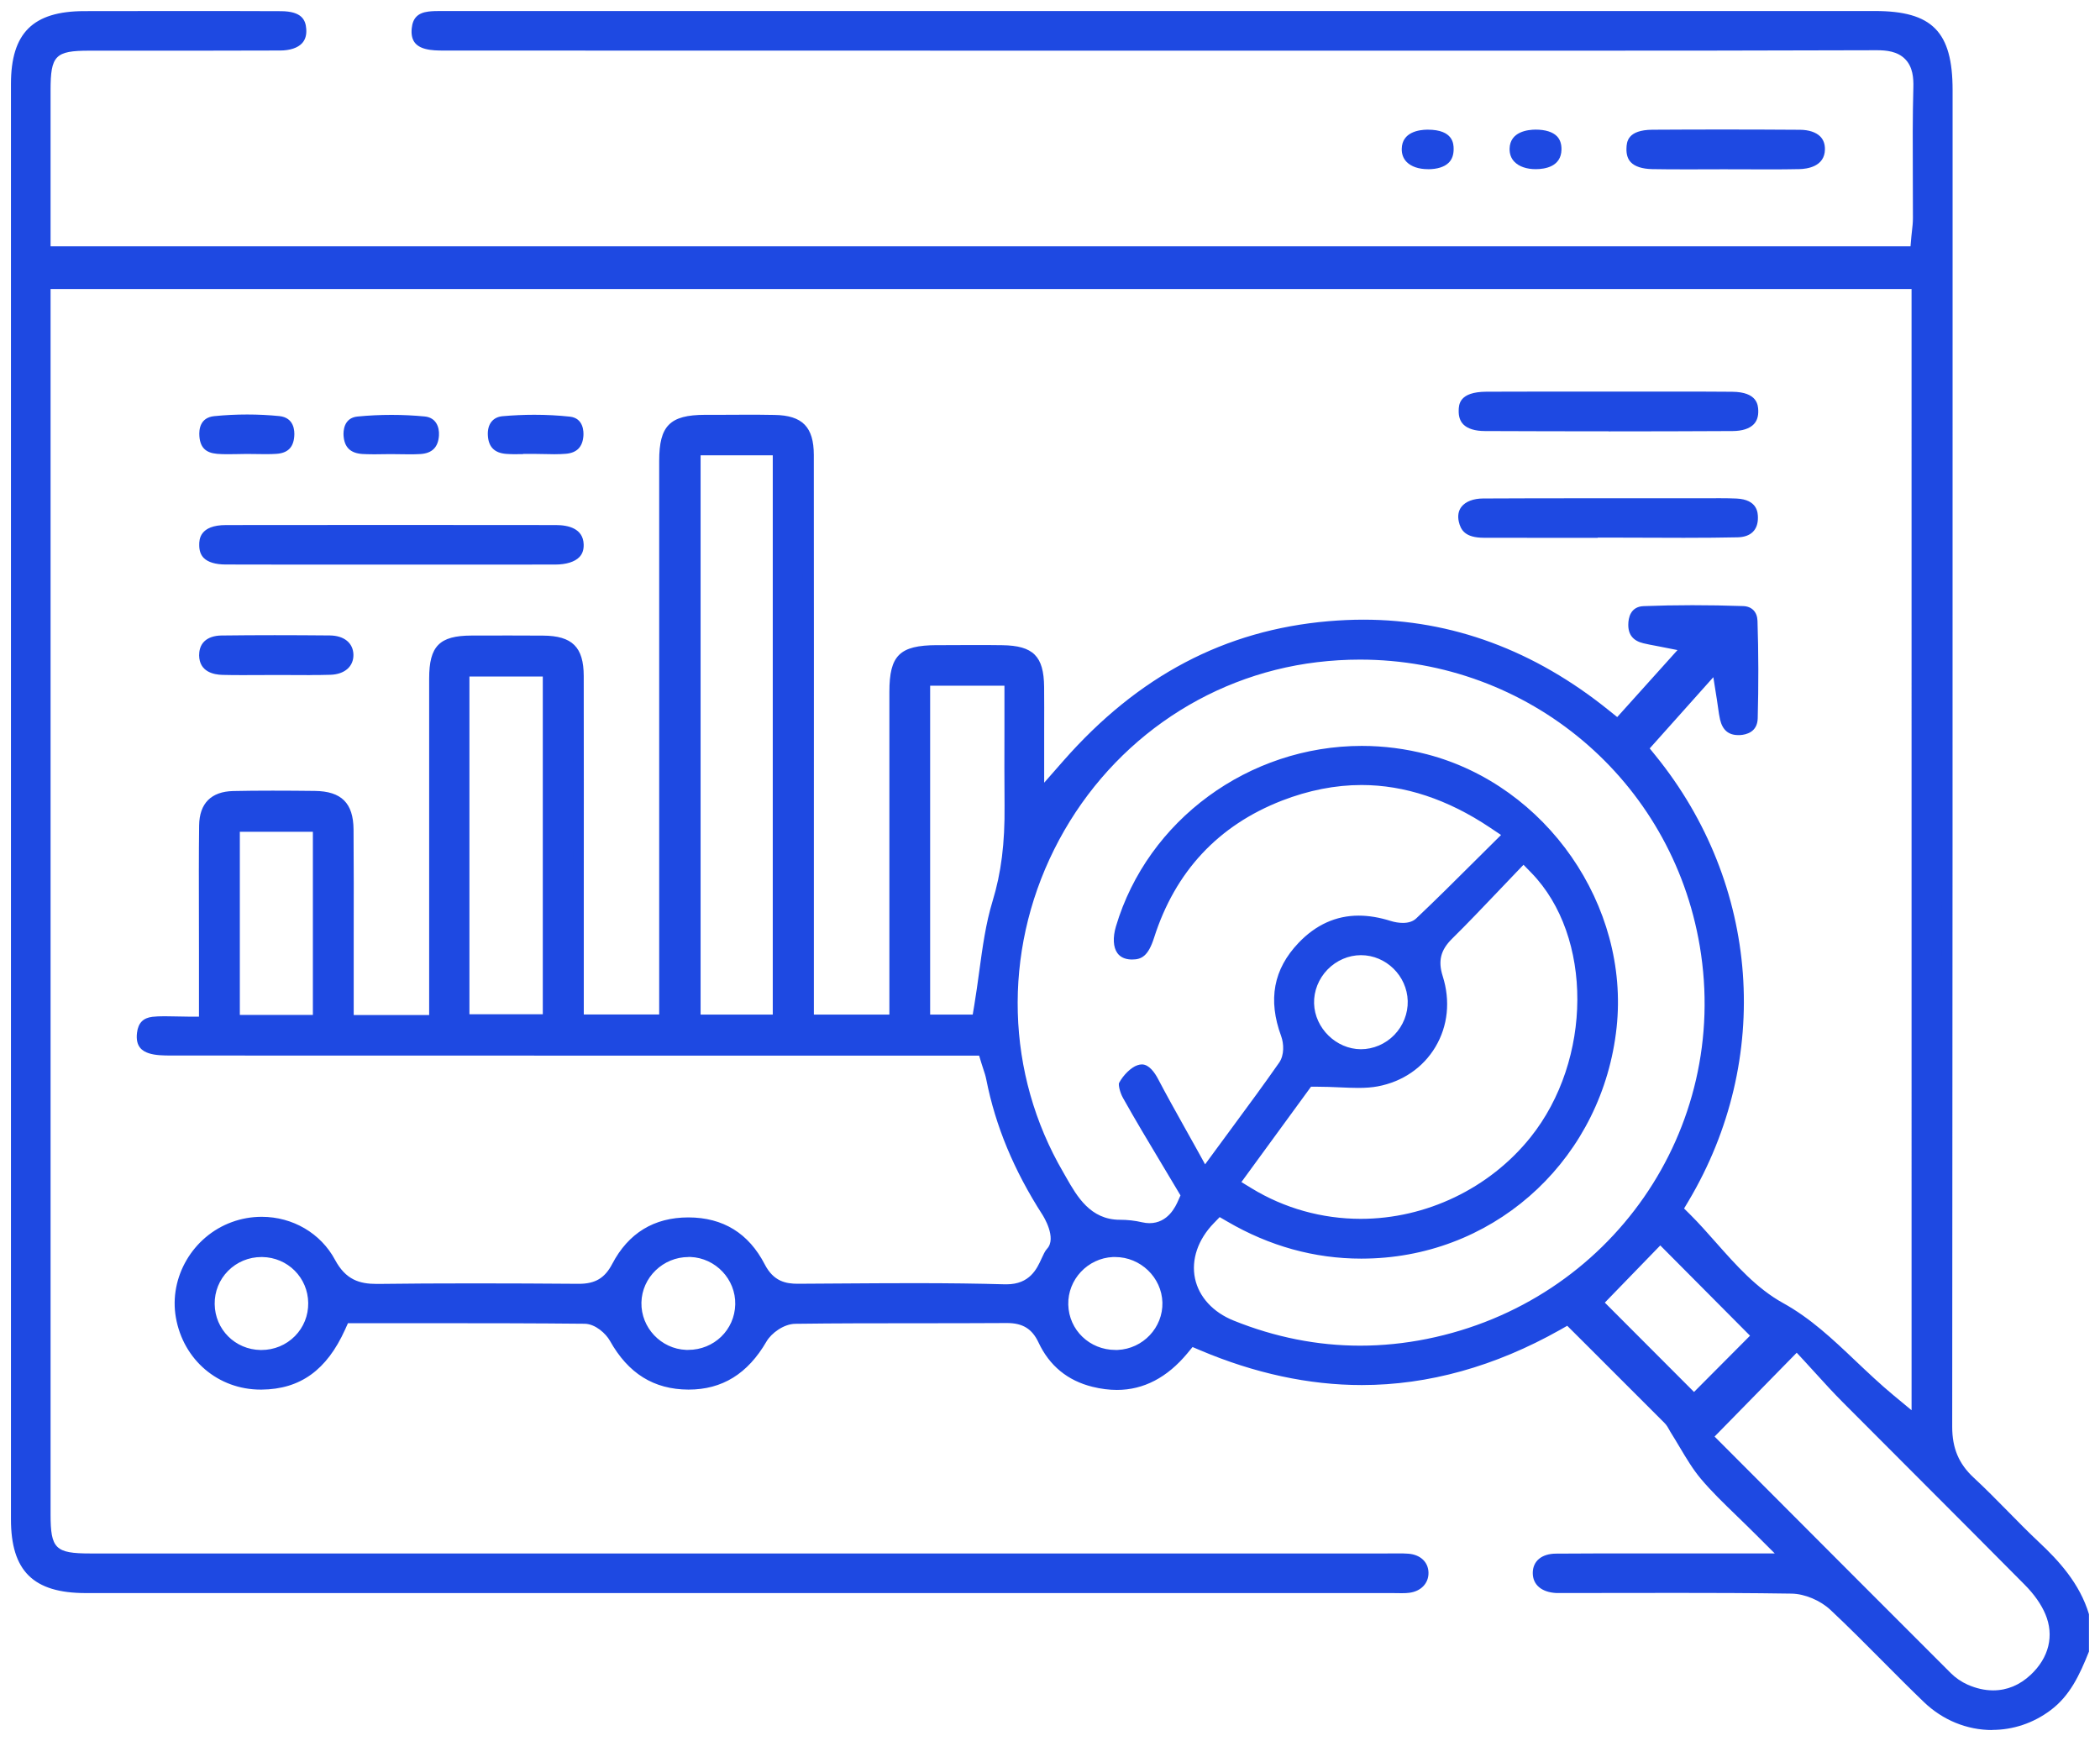 <?xml version="1.0" encoding="UTF-8"?>
<svg id="Layer_1" data-name="Layer 1" xmlns="http://www.w3.org/2000/svg" viewBox="0 0 383.25 317.79">
  <defs>
    <style>
      .cls-1 {
        fill: #1e49e2;
        stroke-width: 0px;
      }
    </style>
  </defs>
  <path class="cls-1" d="M363.57,315.79c-4.6,0-9.02-1.81-12.44-5.09-2.56-2.46-5.12-5.03-7.59-7.52-3.07-3.09-6.24-6.28-9.48-9.32-1.86-1.74-4.7-2.93-7.08-2.97-7.64-.12-15.14-.13-20.83-.13-3.24,0-6.48,0-9.71.01-3.23,0-6.47.01-9.7.01h-1.78c-.31.01-.63,0-.94,0-2.68-.14-4.29-1.51-4.29-3.65,0-2.17,1.61-3.52,4.21-3.54,4.64-.03,9.27-.04,13.91-.04h26.04s-3.41-3.4-3.41-3.4c-1.21-1.21-2.38-2.34-3.5-3.43-2.48-2.4-4.62-4.47-6.55-6.76-1.46-1.73-2.64-3.71-3.89-5.81-.57-.95-1.13-1.9-1.72-2.83-.06-.1-.12-.2-.17-.31-.19-.35-.45-.83-.87-1.26-4.57-4.59-9.15-9.16-13.76-13.76l-4-3.99-1.32.75c-11.86,6.68-24.03,10.07-36.17,10.07-9.65,0-19.58-2.14-29.52-6.36l-1.37-.58-.95,1.15c-3.68,4.43-8,6.68-12.85,6.68-1.42,0-2.92-.19-4.46-.57-4.54-1.12-7.86-3.84-9.85-8.09-1.17-2.49-2.88-3.55-5.75-3.55-5.4.03-10.71.04-16.02.04-7.42,0-15.08,0-22.63.1-2.1.03-4.35,1.7-5.24,3.22-3.43,5.91-8.08,8.79-14.24,8.79-6.34-.03-11-2.94-14.34-8.91-.72-1.28-2.63-3.09-4.63-3.11-8.95-.09-17.88-.1-25.44-.1h-17.74s-.53,1.18-.53,1.18c-3.35,7.39-8.18,10.87-15.22,10.94h-.17c-7.75,0-14.11-5.4-15.48-13.14-1.3-7.36,3.09-14.85,10.22-17.44,1.75-.64,3.58-.96,5.44-.96,5.66,0,10.79,3.01,13.38,7.85,1.96,3.65,4.46,4.4,7.61,4.4h.26c5.44-.07,11.17-.1,17.51-.1s12.75.03,19.13.08h0c2.99,0,4.73-1.05,6.08-3.63,2.95-5.63,7.63-8.49,13.9-8.49,6.34.01,11.01,2.9,13.94,8.58,1.6,3.1,3.84,3.53,6.02,3.53,2.66-.01,5.23-.03,7.81-.05,4.49-.03,8.98-.06,13.47-.06,6.36,0,11.62.07,16.54.21h.28c4.25,0,5.55-2.84,6.4-4.72.32-.7.62-1.36.99-1.76,1.85-1.97-.71-6.02-.82-6.19-5.23-8.13-8.58-16.21-10.26-24.69-.13-.68-.34-1.31-.56-1.97-.1-.3-.21-.63-.32-.99l-.43-1.42h-45.32c-34.03,0-68.05,0-102.08-.02-1.52,0-2.97-.03-4.15-.42-1.07-.36-2.46-1.13-2.14-3.73.22-1.8,1.12-2.72,2.83-2.92.63-.07,1.32-.1,2.19-.1.62,0,1.26.02,1.92.03.75.02,1.54.04,2.37.04h2v-11.74c0-2.29,0-4.58-.01-6.87-.01-5.35-.03-10.88.04-16.3.05-4.02,2.2-6.18,6.22-6.27,2.22-.05,4.58-.07,7.2-.07s5.13.02,7.7.05c4.85.06,7.02,2.22,7.06,7.03.05,6.46.04,13.04.03,19.4,0,2.76,0,5.52,0,8.28v6.2h13.77v-21.62c0-13.27,0-26.54,0-39.82,0-5.91,1.88-7.81,7.7-7.83,2.31,0,4.62-.01,6.94-.01,2.05,0,4.1,0,6.14.02,5.34.03,7.42,2.1,7.43,7.38.02,13.3.02,26.6.01,39.9v21.88s13.76,0,13.76,0v-30.84c0-23.4,0-46.8,0-70.21,0-6.42,1.95-8.39,8.36-8.41h2.72c1.56-.02,3.13-.02,4.69-.02,1.76,0,3.52,0,5.28.04,5.09.08,7.16,2.2,7.17,7.3.02,23.53.02,47.06.01,70.6v31.56s13.78,0,13.78,0v-21.5c0-12.47,0-24.93,0-37.4,0-6.68,1.87-8.51,8.66-8.54h1.6c1.72-.02,3.43-.02,5.15-.02s3.46,0,5.19.03c5.66.08,7.58,2,7.64,7.6.02,2.47.02,4.94.01,7.75v4.44s0,5.31,0,5.31l3.5-3.99c13.64-15.53,29.47-23.86,48.38-25.49,2.14-.18,4.29-.28,6.38-.28,16.13,0,31.22,5.58,44.84,16.59l1.48,1.19,11-12.23-3.45-.68-.62-.12c-.59-.11-1.38-.25-2.15-.44-1.88-.45-2.78-1.57-2.76-3.41.01-1.22.39-3.27,2.78-3.37,2.84-.11,5.84-.17,8.91-.17s5.99.05,9.26.16c1.59.05,2.57,1.05,2.63,2.68.19,5.81.2,11.81.04,17.83-.07,2.48-2.06,2.97-3.24,3.04-.11,0-.21,0-.32,0-1.78,0-2.86-.93-3.31-2.83-.15-.63-.24-1.29-.36-2.13-.06-.44-.13-.92-.21-1.45l-.66-4.16-11.61,13,1.07,1.32c19.06,23.5,21.41,55.41,6,81.32l-.8,1.34,1.11,1.1c1.6,1.59,3.18,3.38,4.71,5.11,3.65,4.12,7.43,8.39,12.23,11.04,5.03,2.78,9.03,6.56,13.25,10.57,2.2,2.08,4.47,4.24,6.94,6.29l3.28,2.72V52.76H9.23v223.67c0,6.26.88,7.13,7.24,7.13h236.53c.37,0,1.83-.01,2.18-.01.6,0,1.2,0,1.8.05,2.21.15,3.67,1.5,3.72,3.44.05,1.95-1.37,3.44-3.53,3.7-.38.05-.79.07-1.34.07-.28,0-.57,0-.85-.01-.31,0-.62-.01-.92-.01H15.65c-9.57,0-13.65-4.03-13.65-13.47,0-87.33,0-174.65,0-261.98,0-9.31,4-13.29,13.36-13.31,5.86,0,11.72-.02,17.58-.02s12.23,0,18.34.03c3.84.02,4.49,1.64,4.61,3.23.09,1.1-.17,1.98-.76,2.62-.78.85-2.21,1.33-4.02,1.33-4.97.02-9.93.03-14.9.03h-19.9c-6.22,0-7.08.88-7.08,7.22v28.49s339.44,0,339.44,0l.16-1.82c.03-.31.06-.62.1-.93.09-.77.18-1.56.18-2.4,0-2.62,0-5.24-.02-7.86-.02-5.27-.05-10.71.1-16.04.04-1.62-.08-3.67-1.49-5.11-1.41-1.45-3.49-1.63-5.15-1.63-20.28.07-40.55.08-55.94.08h-82.97c-40.55,0-81.09-.01-121.63-.02h-.89c-1.22,0-2.4-.02-3.44-.29-1.93-.49-2.74-1.68-2.54-3.75.18-1.89,1.12-2.84,3.05-3.08.72-.09,1.48-.1,2.19-.1h1.3s260.48,0,260.48,0c10.47,0,14.19,3.77,14.19,14.42v32.42c0,69.35,0,141.06-.07,211.6,0,3.9,1.21,6.76,3.92,9.27,2.12,1.96,4.19,4.07,6.2,6.11,1.86,1.9,3.78,3.85,5.76,5.71,3.55,3.33,7.39,7.48,9.08,13.11v6.81c-1.72,4.31-3.48,8.08-7.03,10.73-3.13,2.34-6.82,3.58-10.66,3.58ZM312.91,262.22l8.38,8.4c11.48,11.51,23.1,23.16,34.74,34.79.86.86,1.95,1.6,3.05,2.09,1.58.7,3.15,1.05,4.67,1.05,2.54,0,4.84-.96,6.85-2.84,3.34-3.13,4.32-7.16,2.69-11.05-.76-1.81-2.04-3.64-3.82-5.43-6.38-6.44-12.79-12.86-19.19-19.27-4.68-4.69-9.37-9.37-14.04-14.07-1.65-1.66-3.25-3.41-4.79-5.11-.71-.78-1.42-1.56-2.12-2.32l-1.43-1.54-14.99,15.3ZM292.88,237.77l16.28,16.31,10.22-10.27-16.38-16.48-10.12,10.44ZM47.72,229.45c-2.32,0-4.48.9-6.1,2.53-1.6,1.62-2.47,3.77-2.44,6.05.05,4.63,3.73,8.32,8.38,8.39,0,0,.14,0,.14,0,2.33,0,4.5-.9,6.12-2.53,1.59-1.61,2.46-3.76,2.43-6.05-.05-4.63-3.74-8.32-8.39-8.39h-.14ZM203.11,229.45c-4.61.21-8.26,4.11-8.15,8.68.11,4.64,3.89,8.28,8.61,8.28.13,0,.26,0,.39,0,4.64-.2,8.3-4.09,8.18-8.67-.13-4.57-4-8.29-8.62-8.29-.13,0-.27,0-.4,0ZM125.65,229.45c-4.64,0-8.5,3.73-8.59,8.32-.09,4.57,3.57,8.45,8.16,8.63.12,0,.25,0,.37,0,4.72,0,8.49-3.65,8.59-8.31.1-4.58-3.57-8.46-8.17-8.65-.12,0-.24,0-.37,0ZM221.52,223.27c-2.91,3-4.15,6.68-3.43,10.1.72,3.37,3.29,6.17,7.05,7.68,7.53,3.04,15.3,4.58,23.08,4.58,4.03,0,8.12-.41,12.18-1.23,33.56-6.75,55.44-38.24,49.81-71.7-5.1-30.31-31.19-52.3-62.03-52.3-2.59,0-5.21.16-7.8.47-20.63,2.48-38.57,15.26-48,34.19-9.42,18.92-8.81,40.94,1.64,58.88.19.32.37.65.56.98,1.96,3.44,4.4,7.73,9.8,7.73,0,0,.01,0,.02,0,1.37,0,2.72.15,4.05.46.45.1.9.16,1.32.16,3.41,0,4.8-3.1,5.25-4.12l.42-.95-.53-.89c-.99-1.67-1.96-3.28-2.91-4.87-2.49-4.15-4.84-8.07-7.06-12.04-.58-1.05-.84-2.35-.72-2.71.78-1.47,2.2-2.86,3.36-3.25.29-.1.57-.15.82-.15,1.29,0,2.33,1.47,2.97,2.7,1.5,2.86,3.08,5.69,4.75,8.68.74,1.33,1.51,2.69,2.3,4.12l1.51,2.74,1.85-2.52c1.08-1.47,2.11-2.88,3.12-4.24,3.01-4.09,5.86-7.95,8.55-11.81.96-1.38.86-3.47.36-4.84-2.44-6.64-1.41-12.2,3.17-17.01,3.15-3.31,6.84-4.98,10.98-4.98,1.84,0,3.8.33,5.83.97.72.23,1.54.36,2.24.36,1.04,0,1.86-.28,2.44-.83,3.57-3.38,7-6.79,10.63-10.41l4.84-4.81-2.03-1.36c-7.69-5.15-15.58-7.76-23.43-7.76-4.77,0-9.66.96-14.53,2.85-11.62,4.52-19.47,12.94-23.33,25.02-1.06,3.33-2.27,3.98-3.99,3.98h-.22c-1.13-.05-1.96-.44-2.49-1.17-.77-1.07-.86-2.85-.26-4.88,5.78-19.4,24.24-32.94,44.87-32.94,4.01,0,8.02.52,11.92,1.54,21.79,5.7,36.97,27.6,34.58,49.86-2.52,23.4-21.19,41.12-44.4,42.14-.73.03-1.46.05-2.19.05-8.54,0-16.78-2.28-24.49-6.79l-1.36-.79-1.09,1.13ZM226.56,215.77l1.85,1.13c5.97,3.65,12.86,5.58,19.93,5.58h0c11.93,0,23.5-5.56,30.96-14.86,11.35-14.16,11.43-36.72.18-48.29l-1.44-1.48-1.43,1.49c-1.11,1.15-2.21,2.31-3.31,3.47-2.7,2.83-5.48,5.76-8.3,8.54-2.09,2.07-2.59,4.05-1.7,6.85,1.42,4.49.95,9.07-1.34,12.91-2.26,3.78-6,6.34-10.53,7.19-1.01.19-2.15.28-3.57.28-1.05,0-2.16-.05-3.33-.1-1.34-.06-2.74-.12-4.25-.12h-1.02l-12.7,17.4ZM248.37,174.35c-2.26,0-4.48.96-6.1,2.63-1.62,1.67-2.52,3.93-2.45,6.19.13,4.51,4.04,8.33,8.53,8.35,2.28,0,4.5-.95,6.11-2.61,1.62-1.67,2.51-3.92,2.45-6.2-.13-4.6-3.95-8.35-8.53-8.36h-.01ZM43.77,185.26h13.33v-33.43h-13.33v33.43ZM169.76,185.2h7.76l.28-1.67c.34-2.07.63-4.14.9-6.14.62-4.54,1.2-8.82,2.44-12.89,1.58-5.17,2.26-10.56,2.19-17.48-.04-4.55-.03-9-.02-13.72,0-2.03,0-8.14,0-8.14h-13.56v60.04ZM127.86,185.2h13.17v-102.09h-13.17v102.09ZM85.67,185.14h13.39v-61.65h-13.39v61.65Z"/>
  <path class="cls-1" d="M363.57,313.79c-4.08,0-8.01-1.61-11.06-4.54-2.56-2.46-5.1-5.01-7.55-7.49-3.09-3.11-6.27-6.31-9.53-9.37-2.23-2.08-5.53-3.46-8.41-3.5-7.62-.12-15.15-.13-20.86-.13-2.79,0-9.72.01-9.72.01-3.23,0-6.47.01-9.7.01h-1.79c-.26.01-.54,0-.82,0-1.59-.08-2.39-.64-2.39-1.65s.75-1.53,2.22-1.54c4.63-.03,9.26-.04,13.9-.04h30.87s-6.82-6.82-6.82-6.82c-1.22-1.22-2.39-2.36-3.52-3.45-2.44-2.36-4.54-4.39-6.41-6.61-1.35-1.6-2.48-3.5-3.69-5.52l-.05-.09c-.56-.95-1.13-1.89-1.72-2.82l-.06-.11c-.25-.47-.62-1.15-1.25-1.8-4.38-4.4-8.78-8.79-13.19-13.2l-5.65-5.64-2.64,1.49c-11.56,6.51-23.39,9.81-35.18,9.81-9.38,0-19.05-2.08-28.74-6.2l-2.74-1.16-1.9,2.29c-3.28,3.95-7.09,5.96-11.31,5.96-1.26,0-2.6-.17-3.98-.51-3.99-.98-6.77-3.27-8.52-6.99-1.5-3.21-3.91-4.7-7.56-4.7-5.4.03-10.7.04-16,.04-7.47,0-15.13,0-22.68.1-2.94.04-5.77,2.2-6.94,4.22-3.08,5.31-7.06,7.79-12.51,7.79-5.59-.03-9.6-2.53-12.59-7.88-.92-1.65-3.37-4.1-6.36-4.13-8.95-.09-17.9-.1-25.46-.1h-19.03s-1.06,2.36-1.06,2.36c-3.03,6.69-7.17,9.7-13.42,9.77h-.16c-6.75,0-12.3-4.72-13.5-11.49-1.13-6.41,2.71-12.95,8.93-15.21,1.53-.56,3.14-.84,4.76-.84,4.92,0,9.38,2.6,11.62,6.79,2.58,4.81,6.18,5.46,9.37,5.46h.27c5.47-.07,11.19-.1,17.5-.1s12.74.03,19.11.08c3.74,0,6.16-1.45,7.86-4.7,2.61-4.99,6.58-7.42,12.13-7.42,5.59.01,9.56,2.46,12.16,7.5,2.11,4.09,5.28,4.61,7.8,4.61,2.33-.01,4.58-.03,6.83-.04h1c4.49-.04,8.97-.07,13.46-.07,6.33,0,11.57.06,16.48.2h.3c5.57,0,7.38-3.98,8.25-5.89.19-.42.48-1.05.63-1.22,2.87-3.06-.24-8.09-.6-8.65-5.09-7.91-8.35-15.76-9.97-23.99-.16-.81-.4-1.52-.63-2.22-.11-.32-.21-.62-.3-.94l-.87-2.83h-46.8c-34.03,0-68.05,0-102.08-.02-1.35,0-2.63-.03-3.53-.32-.57-.19-.94-.31-.78-1.58.12-.98.38-1.1,1.07-1.18.55-.06,1.18-.09,1.97-.09.58,0,1.17.01,1.79.03.86.02,1.66.04,2.5.04h4v-13.74c0-2.14,0-4.27,0-6.41v-.47c-.01-5.35-.03-10.87.04-16.27.04-2.95,1.31-4.23,4.26-4.3,2.2-.05,4.55-.07,7.16-.07s5.12.02,7.68.05c3.77.04,5.05,1.32,5.08,5.05.05,6.38.04,12.89.03,19.18v.21c0,2.76,0,5.52,0,8.28v8.2h17.77v-25.09c0-12.78,0-25.56,0-38.35,0-4.84.96-5.82,5.71-5.84,2.31,0,4.62-.01,6.93-.01,2.04,0,4.09,0,6.13.02,4.26.02,5.43,1.18,5.44,5.38.02,13.3.02,26.6.01,39.9v23.89s17.76,0,17.76,0v-37.86c0-21.73,0-43.46,0-65.19,0-5.32,1.07-6.39,6.36-6.41h2.72c1.56-.02,3.12-.02,4.68-.02,1.75,0,3.5,0,5.25.04,3.98.06,5.2,1.3,5.2,5.3.02,23.53.02,47.06.01,70.6v33.56s17.78,0,17.78,0v-23.5c0-12.47,0-24.93,0-37.4,0-5.54,1-6.52,6.67-6.54h1.6c1.71-.02,3.43-.02,5.14-.02s3.44,0,5.16.03c4.56.06,5.62,1.12,5.67,5.62.02,2.44.02,4.88.01,7.65v4.51s0,10.62,0,10.62l7-7.97c13.29-15.12,28.68-23.24,47.05-24.81,2.08-.18,4.17-.27,6.21-.27,15.67,0,30.33,5.43,43.58,16.15l2.95,2.39,14.61-16.26-6.9-1.37-.64-.12c-.6-.11-1.33-.24-2.05-.42-1.07-.26-1.24-.64-1.23-1.44.01-1.36.49-1.38.86-1.39,2.81-.11,5.78-.17,8.83-.17s5.96.05,9.2.16c.45.01.67.09.69.75.19,5.77.2,11.73.04,17.71-.01.48-.03,1.02-1.36,1.1-.06,0-.13,0-.2,0-.66,0-1.08-.09-1.36-1.29-.13-.54-.22-1.16-.33-1.95-.07-.46-.14-.95-.22-1.48l-1.32-8.32-15.55,17.41,2.14,2.64c18.53,22.84,20.82,53.86,5.84,79.03l-1.6,2.68,2.21,2.2c1.56,1.55,3.12,3.31,4.63,5.01,3.76,4.25,7.65,8.65,12.76,11.47,4.81,2.66,8.71,6.36,12.84,10.27,2.22,2.1,4.51,4.28,7.04,6.38l6.55,5.43V50.76H7.23v225.67c0,7.33,1.81,9.13,9.24,9.13h236.53s2.18-.01,2.18-.01c.56,0,1.11,0,1.66.04.68.05,1.82.3,1.86,1.5.03,1.34-1.35,1.61-1.78,1.66-.29.04-.63.05-1.1.05-.23,0-1.51-.02-1.78-.02H15.65c-8.49,0-11.65-3.11-11.65-11.47,0-87.33,0-174.65,0-261.98,0-8.23,3.08-11.3,11.36-11.31,5.86,0,11.72-.02,17.57-.02s12.22,0,18.33.03c2.52,0,2.57.65,2.63,1.39.04.52-.04.89-.23,1.11-.3.33-1.13.68-2.56.69-4.96.02-9.92.03-14.89.03h-19.9c-7.3,0-9.08,1.81-9.08,9.22v30.5s343.27,0,343.27,0l.33-3.64c.02-.26.05-.52.08-.77v-.11c.1-.8.2-1.67.21-2.62,0-2.62,0-5.25-.02-7.87-.02-5.24-.05-10.65.09-15.98.05-1.86-.11-4.56-2.05-6.56-1.95-2.01-4.69-2.24-6.58-2.24-20.39.07-40.61.08-55.94.08h-82.97c-40.55,0-81.09-.01-121.63-.02h-.89c-1.08,0-2.13-.02-2.94-.22-.85-.22-1.16-.41-1.05-1.62.09-.91.25-1.15,1.31-1.28.61-.08,1.3-.09,1.94-.09h1.3s260.49,0,260.49,0c9.34,0,12.19,2.9,12.19,12.42v32.42c0,69.29,0,140.95-.07,211.59,0,4.44,1.45,7.86,4.57,10.74,2.08,1.92,4.13,4.01,6.11,6.03,1.88,1.92,3.81,3.89,5.84,5.79,3.29,3.08,6.85,6.91,8.45,11.96v6.13c-1.54,3.84-3.12,7.2-6.22,9.52-2.78,2.08-6.06,3.18-9.46,3.18ZM310.1,262.23l9.78,9.8c11.48,11.51,23.1,23.16,34.74,34.79,1.03,1.03,2.33,1.92,3.66,2.51,1.84.81,3.68,1.22,5.47,1.22,3.06,0,5.83-1.14,8.22-3.39,3.92-3.68,5.11-8.64,3.17-13.28-.86-2.05-2.29-4.09-4.24-6.07-6.38-6.44-12.78-12.85-19.19-19.26-4.7-4.7-9.38-9.39-14.05-14.08-1.61-1.62-3.18-3.35-4.71-5.02-.74-.82-1.46-1.6-2.16-2.36l-2.85-3.08-17.84,18.22ZM290.08,237.79l19.08,19.13,13.04-13.1-19.22-19.34-12.91,13.31ZM47.72,227.45c-2.86,0-5.53,1.11-7.52,3.12-1.98,2-3.05,4.66-3.02,7.48.06,5.73,4.61,10.28,10.35,10.37h.17c2.87,0,5.55-1.11,7.54-3.12,1.97-2,3.04-4.65,3.01-7.48-.07-5.72-4.62-10.28-10.35-10.37h-.17ZM203.52,227.44c-.16,0-.33,0-.49.01-5.69.26-10.2,5.07-10.07,10.72.13,5.74,4.79,10.23,10.61,10.23.16,0,.32,0,.48-.01,5.72-.25,10.24-5.06,10.09-10.73-.16-5.64-4.92-10.23-10.62-10.23ZM125.65,227.45c-5.72,0-10.48,4.61-10.59,10.28-.12,5.65,4.41,10.44,10.08,10.67.15,0,.3,0,.45,0,5.82,0,10.47-4.51,10.59-10.27.12-5.66-4.4-10.45-10.08-10.69-.14,0-.3,0-.45,0ZM220.08,221.88c-3.37,3.49-4.81,7.83-3.95,11.9.86,4.03,3.87,7.35,8.26,9.12,7.77,3.13,15.79,4.72,23.83,4.72,4.16,0,8.39-.43,12.58-1.27,34.62-6.96,57.19-39.46,51.39-73.99-5.26-31.27-32.18-53.97-64-53.97-2.67,0-5.37.16-8.04.48-21.3,2.56-39.83,15.75-49.55,35.28-9.73,19.53-9.09,42.25,1.7,60.78.17.29.55.96.55.96,1.98,3.48,4.98,8.74,11.54,8.74.63,0,1.28-.05,1.94-.15,1.18.51,2.34.76,3.46.76,2.15,0,5.12-.92,7.08-5.31l.84-1.89-1.06-1.78c-.88-1.48-1.74-2.92-2.59-4.33l-.33-.54c-2.48-4.14-4.83-8.05-7.02-11.99-.24-.43-.39-.92-.45-1.23.64-.99,1.54-1.72,1.98-1.87.12-.04.18-.04.18-.04.06.04.58.43,1.2,1.62,1.51,2.9,3.1,5.73,4.78,8.73l.21.38c.67,1.21,1.37,2.45,2.08,3.74l3.03,5.48,3.7-5.05,3.12-4.24c2.87-3.9,5.84-7.93,8.58-11.85,1.38-1.97,1.29-4.77.6-6.67-2.18-5.94-1.31-10.68,2.74-14.94,2.76-2.89,5.96-4.36,9.53-4.36,1.63,0,3.39.3,5.23.88.92.29,1.93.45,2.85.45,1.95,0,3.15-.75,3.82-1.38,3.57-3.38,6.99-6.78,10.61-10.38l6.64-6.59-4.06-2.72c-8.03-5.38-16.29-8.1-24.54-8.1-5.02,0-10.15,1.01-15.26,2.99-12.21,4.75-20.46,13.59-24.51,26.27-.83,2.59-1.38,2.59-2.08,2.59h-.18c-.69-.03-.85-.26-.91-.33-.32-.44-.43-1.59.03-3.14,5.53-18.56,23.2-31.51,42.96-31.51,3.84,0,7.68.5,11.42,1.47,20.85,5.45,35.39,26.41,33.1,47.71-2.41,22.41-20.28,39.38-42.5,40.36-.7.03-1.4.05-2.1.05-8.18,0-16.08-2.19-23.48-6.51l-2.71-1.58-2.18,2.26ZM223.66,216.34l3.71,2.26c6.28,3.84,13.53,5.87,20.97,5.87,12.53,0,24.69-5.84,32.53-15.61,11.93-14.89,11.96-38.7.05-50.94l-2.88-2.97-2.87,2.98c-1.11,1.16-2.22,2.32-3.32,3.48-2.72,2.86-5.48,5.76-8.25,8.5-2.64,2.61-3.32,5.35-2.2,8.88,1.25,3.94.84,7.94-1.16,11.28-1.96,3.28-5.22,5.5-9.18,6.25-.89.17-1.91.25-3.2.25-.99,0-2.06-.04-3.19-.09-1.43-.06-2.84-.12-4.4-.12h-2.03l-14.58,19.98ZM248.37,172.35c-2.79,0-5.54,1.18-7.54,3.23-2,2.06-3.1,4.84-3.02,7.64.16,5.56,4.98,10.27,10.53,10.29,2.81,0,5.56-1.17,7.55-3.21,2-2.05,3.09-4.84,3.02-7.65-.16-5.67-4.88-10.29-10.53-10.3h-.01ZM41.77,187.26h17.33v-37.43h-17.33v37.43ZM167.76,187.2h11.46l.56-3.34c.35-2.1.63-4.19.91-6.2.61-4.46,1.18-8.66,2.37-12.58,1.64-5.37,2.35-10.95,2.28-18.08-.04-4.57-.03-9-.02-13.69v-10.14s-17.55,0-17.55,0v64.04ZM125.86,187.2h17.17v-106.09h-17.17v106.09ZM83.67,187.14h17.39v-65.65h-17.39v65.65Z"/>
  <path class="cls-1" d="M53.84,103.06c-4.22,0-8.44,0-12.65-.02-1.85,0-3.24-.42-4.01-1.2-.56-.57-.83-1.35-.82-2.4,0-.89.02-3.6,4.9-3.6,9.98-.01,19.95-.02,29.93-.02s20.17,0,30.25.02c2.27,0,4.99.62,5.08,3.53.03.99-.23,1.75-.8,2.33-.84.86-2.38,1.34-4.35,1.35-4.23.01-8.46.01-12.69.01h-17.91s-16.92,0-16.92,0Z"/>
  <path class="cls-1" d="M53.84,101.06c-4.22,0-8.43,0-12.65-.02-1.48,0-2.31-.32-2.6-.61-.16-.17-.25-.5-.24-.98,0-.68,0-1.61,2.9-1.61,9.97-.01,19.95-.02,29.93-.02s20.17,0,30.25.02c3.03,0,3.07,1.12,3.08,1.59.02.62-.15.8-.23.88-.33.34-1.29.73-2.92.74-4.23.01-8.46.01-12.69.01h-17.91s-16.92,0-16.92,0Z"/>
  <path class="cls-1" d="M293.58,78.73c-7.53,0-15.05-.02-22.58-.05-1.81,0-3.18-.43-3.96-1.23-.57-.59-.85-1.42-.83-2.48.02-1.12.07-3.44,5.05-3.47,3.02-.02,6.04-.02,9.05-.02h13.52s13.07,0,13.07,0c3.07,0,6.14,0,9.21.03,4.64.03,4.73,2.47,4.77,3.39.04,1.08-.23,1.93-.82,2.54-.77.8-2.1,1.23-3.84,1.24-7.55.04-15.1.06-22.65.06Z"/>
  <path class="cls-1" d="M293.58,76.73c-7.52,0-15.05-.02-22.57-.05-1.42,0-2.24-.33-2.54-.63-.23-.23-.27-.69-.26-1.04.01-.74.03-1.5,3.06-1.51,3.01-.02,6.03-.02,9.04-.02h13.51s13.07,0,13.07,0c3.06,0,6.13,0,9.19.03,2.73.02,2.76.82,2.79,1.46.02.52-.07.88-.26,1.08-.14.14-.72.61-2.4.62-7.55.04-15.1.06-22.64.06Z"/>
  <path class="cls-1" d="M280.48,98.17c-3.24,0-6.47,0-9.71-.01-3.38-.01-4.18-1.41-4.53-2.91-.25-1.08-.08-2.04.49-2.76.75-.95,2.17-1.49,3.92-1.5,5.95-.03,11.9-.04,17.85-.04h21.03c.71.01,1.43,0,2.14,0,.7,0,1.4-.01,2.1-.01,1.23,0,2.23.02,3.14.06,3.88.18,3.9,2.67,3.91,3.48.02,2.27-1.3,3.55-3.73,3.6-2.88.06-5.99.09-9.81.09-2.28,0-4.56-.01-6.84-.02-2.29-.01-4.57-.02-6.86-.02h-2v.04h-11.1Z"/>
  <path class="cls-1" d="M280.48,96.17c-3.23,0-6.47,0-9.7-.01-2.27,0-2.41-.61-2.58-1.37-.11-.48-.08-.84.11-1.07.27-.34,1.04-.73,2.36-.74,5.95-.03,11.89-.04,17.84-.04h21.03c.72.01,1.44,0,2.16,0h.15c.65,0,1.29-.01,1.93-.01,1.2,0,2.17.02,3.04.06,1.99.09,2,.78,2.01,1.5,0,.84-.12,1.55-1.78,1.58-2.85.06-5.96.09-9.77.09-2.17,0-4.34,0-6.52-.02h-.32c-2.29-.01-4.58-.02-6.87-.02h-4v.04h-9.1Z"/>
  <path class="cls-1" d="M306.58,30.91c-1.69,0-3.38-.01-5.07-.04-1.8-.04-3.15-.47-3.9-1.27-.56-.59-.82-1.44-.78-2.53.04-1.09.12-3.36,4.75-3.39,4.46-.03,8.92-.04,13.38-.04s9.03.02,13.54.05c1.61.01,2.93.45,3.7,1.23.58.59.86,1.37.85,2.34-.03,3.17-3.28,3.58-4.67,3.61-1.8.04-3.61.05-5.42.05-1.4,0-2.79,0-4.19-.01-1.4,0-2.8-.01-4.2-.01-1.33,0-2.65,0-3.98.01-1.34,0-2.67.01-4.01.01Z"/>
  <path class="cls-1" d="M306.58,28.91c-1.68,0-3.35-.01-5.03-.04-1.41-.03-2.21-.35-2.48-.64-.23-.25-.25-.79-.24-1.09.03-.78.05-1.44,2.76-1.46,4.45-.03,8.91-.04,13.36-.04s9.02.02,13.53.05c1.23,0,1.99.33,2.28.63.08.08.29.29.28.92,0,.39-.02,1.57-2.71,1.63-1.79.04-3.58.05-5.38.05-1.3,0-2.6,0-3.9-.01h-.28c-1.4,0-2.81-.01-4.21-.01-1.24,0-2.49,0-3.73.01h-.52c-1.25,0-2.49.01-3.74.01Z"/>
  <path class="cls-1" d="M56.58,123.23c-.96,0-1.92,0-2.88-.01-.97,0-1.94-.01-2.91-.01h-.15c-1.01,0-2.02,0-3.03.01-1.06,0-2.13.01-3.19.01-1.28,0-2.55,0-3.83-.04-1.57-.04-4.21-.55-4.25-3.56,0-.75.15-1.8.97-2.58.71-.67,1.78-1.03,3.1-1.05,3.24-.04,6.48-.06,9.72-.06s6.7.02,10.06.05c2.62.03,4.27,1.38,4.31,3.53.03,2.14-1.61,3.57-4.19,3.65-1.24.04-2.49.05-3.73.05Z"/>
  <path class="cls-1" d="M56.58,121.23c-.95,0-1.91,0-2.86-.01-.98,0-1.95-.01-2.92-.01h-.15c-.94,0-1.88,0-2.82.01h-.22c-1.06,0-2.12.02-3.18.02-1.26,0-2.52,0-3.78-.04-2.28-.06-2.29-1.05-2.3-1.59,0-.35.05-.82.34-1.1.32-.31.96-.49,1.75-.5,3.23-.04,6.47-.06,9.7-.06s6.69.02,10.04.05c1.05.01,2.31.29,2.33,1.56.02,1.35-1.4,1.6-2.25,1.62-1.22.04-2.45.05-3.67.05Z"/>
  <path class="cls-1" d="M41.56,82.91c-.76,0-1.38-.02-1.95-.07-2.07-.18-3.06-1.16-3.22-3.19-.1-1.27.12-3.43,2.71-3.69,1.99-.2,4.01-.3,6.01-.3s3.95.1,5.87.29c2.71.28,2.81,2.69,2.72,3.71-.16,2.02-1.19,3.03-3.22,3.18-.58.04-1.2.06-1.97.06-.57,0-1.14-.01-1.71-.02-.59-.01-1.18-.02-1.77-.02-.6,0-1.19.01-1.79.03-.56.01-1.13.02-1.69.02Z"/>
  <path class="cls-1" d="M41.56,80.91c-.7,0-1.27-.02-1.78-.07-1.15-.1-1.32-.36-1.4-1.35-.11-1.44.41-1.49.92-1.55,1.92-.19,3.87-.29,5.81-.29s3.82.1,5.67.28c.44.05,1.05.11.93,1.56-.08,1.03-.33,1.27-1.38,1.35-.53.04-1.1.06-1.82.06-.53,0-1.07-.01-1.6-.02-.67-.01-1.27-.02-1.87-.02-.62,0-1.22.01-1.83.03-.55.01-1.1.02-1.65.02Z"/>
  <path class="cls-1" d="M67.97,82.92c-.71,0-1.29-.02-1.83-.05-2.2-.15-3.29-1.22-3.44-3.35-.05-.75-.02-3.24,2.55-3.49,2.04-.2,4.13-.3,6.21-.3s4.06.1,6.05.29c2.07.2,2.7,1.93,2.6,3.48-.14,2.14-1.25,3.25-3.4,3.38-.67.04-1.34.05-2.01.05-.56,0-1.12,0-1.68-.02-.58,0-1.16-.02-1.74-.02-.61,0-1.15.01-1.7.02-.54,0-1.09.02-1.63.02Z"/>
  <path class="cls-1" d="M67.97,80.92c-.66,0-1.19-.02-1.69-.05-1.28-.09-1.51-.43-1.58-1.49-.09-1.28.46-1.34.75-1.37,1.98-.19,4-.29,6.02-.29s3.93.09,5.86.28c.26.03.88.08.8,1.36-.07,1.14-.37,1.44-1.52,1.51-.63.04-1.26.05-1.89.05-.55,0-1.1,0-1.65-.02-.59,0-1.18-.02-1.77-.02-.62,0-1.18.01-1.73.02-.58.01-1.09.02-1.59.02Z"/>
  <path class="cls-1" d="M94.19,82.91c-.71,0-1.29-.02-1.82-.06-2.15-.17-3.24-1.29-3.34-3.43-.09-2,.91-3.29,2.69-3.45,1.93-.17,3.87-.26,5.79-.26,2.19,0,4.37.11,6.48.34,2.53.27,2.54,2.78,2.48,3.54-.16,2.01-1.2,3.07-3.2,3.24-.62.05-1.28.08-2.1.08-.6,0-1.21-.01-1.81-.03-.63-.01-1.26-.03-1.9-.03h-2v.04c-.42,0-.84.01-1.26.01Z"/>
  <path class="cls-1" d="M101.15,80.91c-.59,0-1.18-.01-1.77-.02-.65-.01-1.29-.03-1.94-.03h-4v.05c-.34,0-.64-.02-.92-.05-1.15-.09-1.44-.39-1.49-1.53-.06-1.28.5-1.33.86-1.36,1.87-.17,3.76-.25,5.61-.25,2.12,0,4.23.11,6.27.32.26.03.8.08.69,1.4-.08,1.04-.35,1.31-1.38,1.4-.56.05-1.17.07-1.93.07Z"/>
  <path class="cls-1" d="M260.58,30.88c-1.66,0-3.03-.47-3.86-1.31-.61-.62-.92-1.43-.9-2.4.05-3.11,3.24-3.48,4.61-3.5h.14c4.68,0,4.71,2.63,4.72,3.5.01,1.06-.28,1.9-.87,2.5-.79.8-2.11,1.22-3.83,1.22h0Z"/>
  <path class="cls-1" d="M260.58,28.88c-1.08,0-1.99-.27-2.44-.71-.16-.16-.33-.41-.33-.97,0-.37.02-1.5,2.64-1.53h.13c2.69,0,2.7.88,2.71,1.52,0,.5-.09.86-.3,1.07-.38.39-1.29.62-2.41.62h0Z"/>
  <path class="cls-1" d="M280.27,30.88c-1.67,0-3.04-.48-3.88-1.34-.62-.63-.91-1.45-.89-2.42.09-3.11,3.35-3.45,4.74-3.46,1.79,0,3.13.42,3.91,1.22.57.59.84,1.41.82,2.45-.08,3.08-2.97,3.54-4.68,3.55h-.01Z"/>
  <path class="cls-1" d="M280.27,28.88c-1.09,0-2-.27-2.45-.74-.16-.16-.34-.42-.32-.97.03-1,.95-1.51,2.75-1.52,1.74,0,2.33.47,2.47.62.22.23.26.67.25,1-.01.48-.04,1.6-2.69,1.6h0Z"/>
</svg>